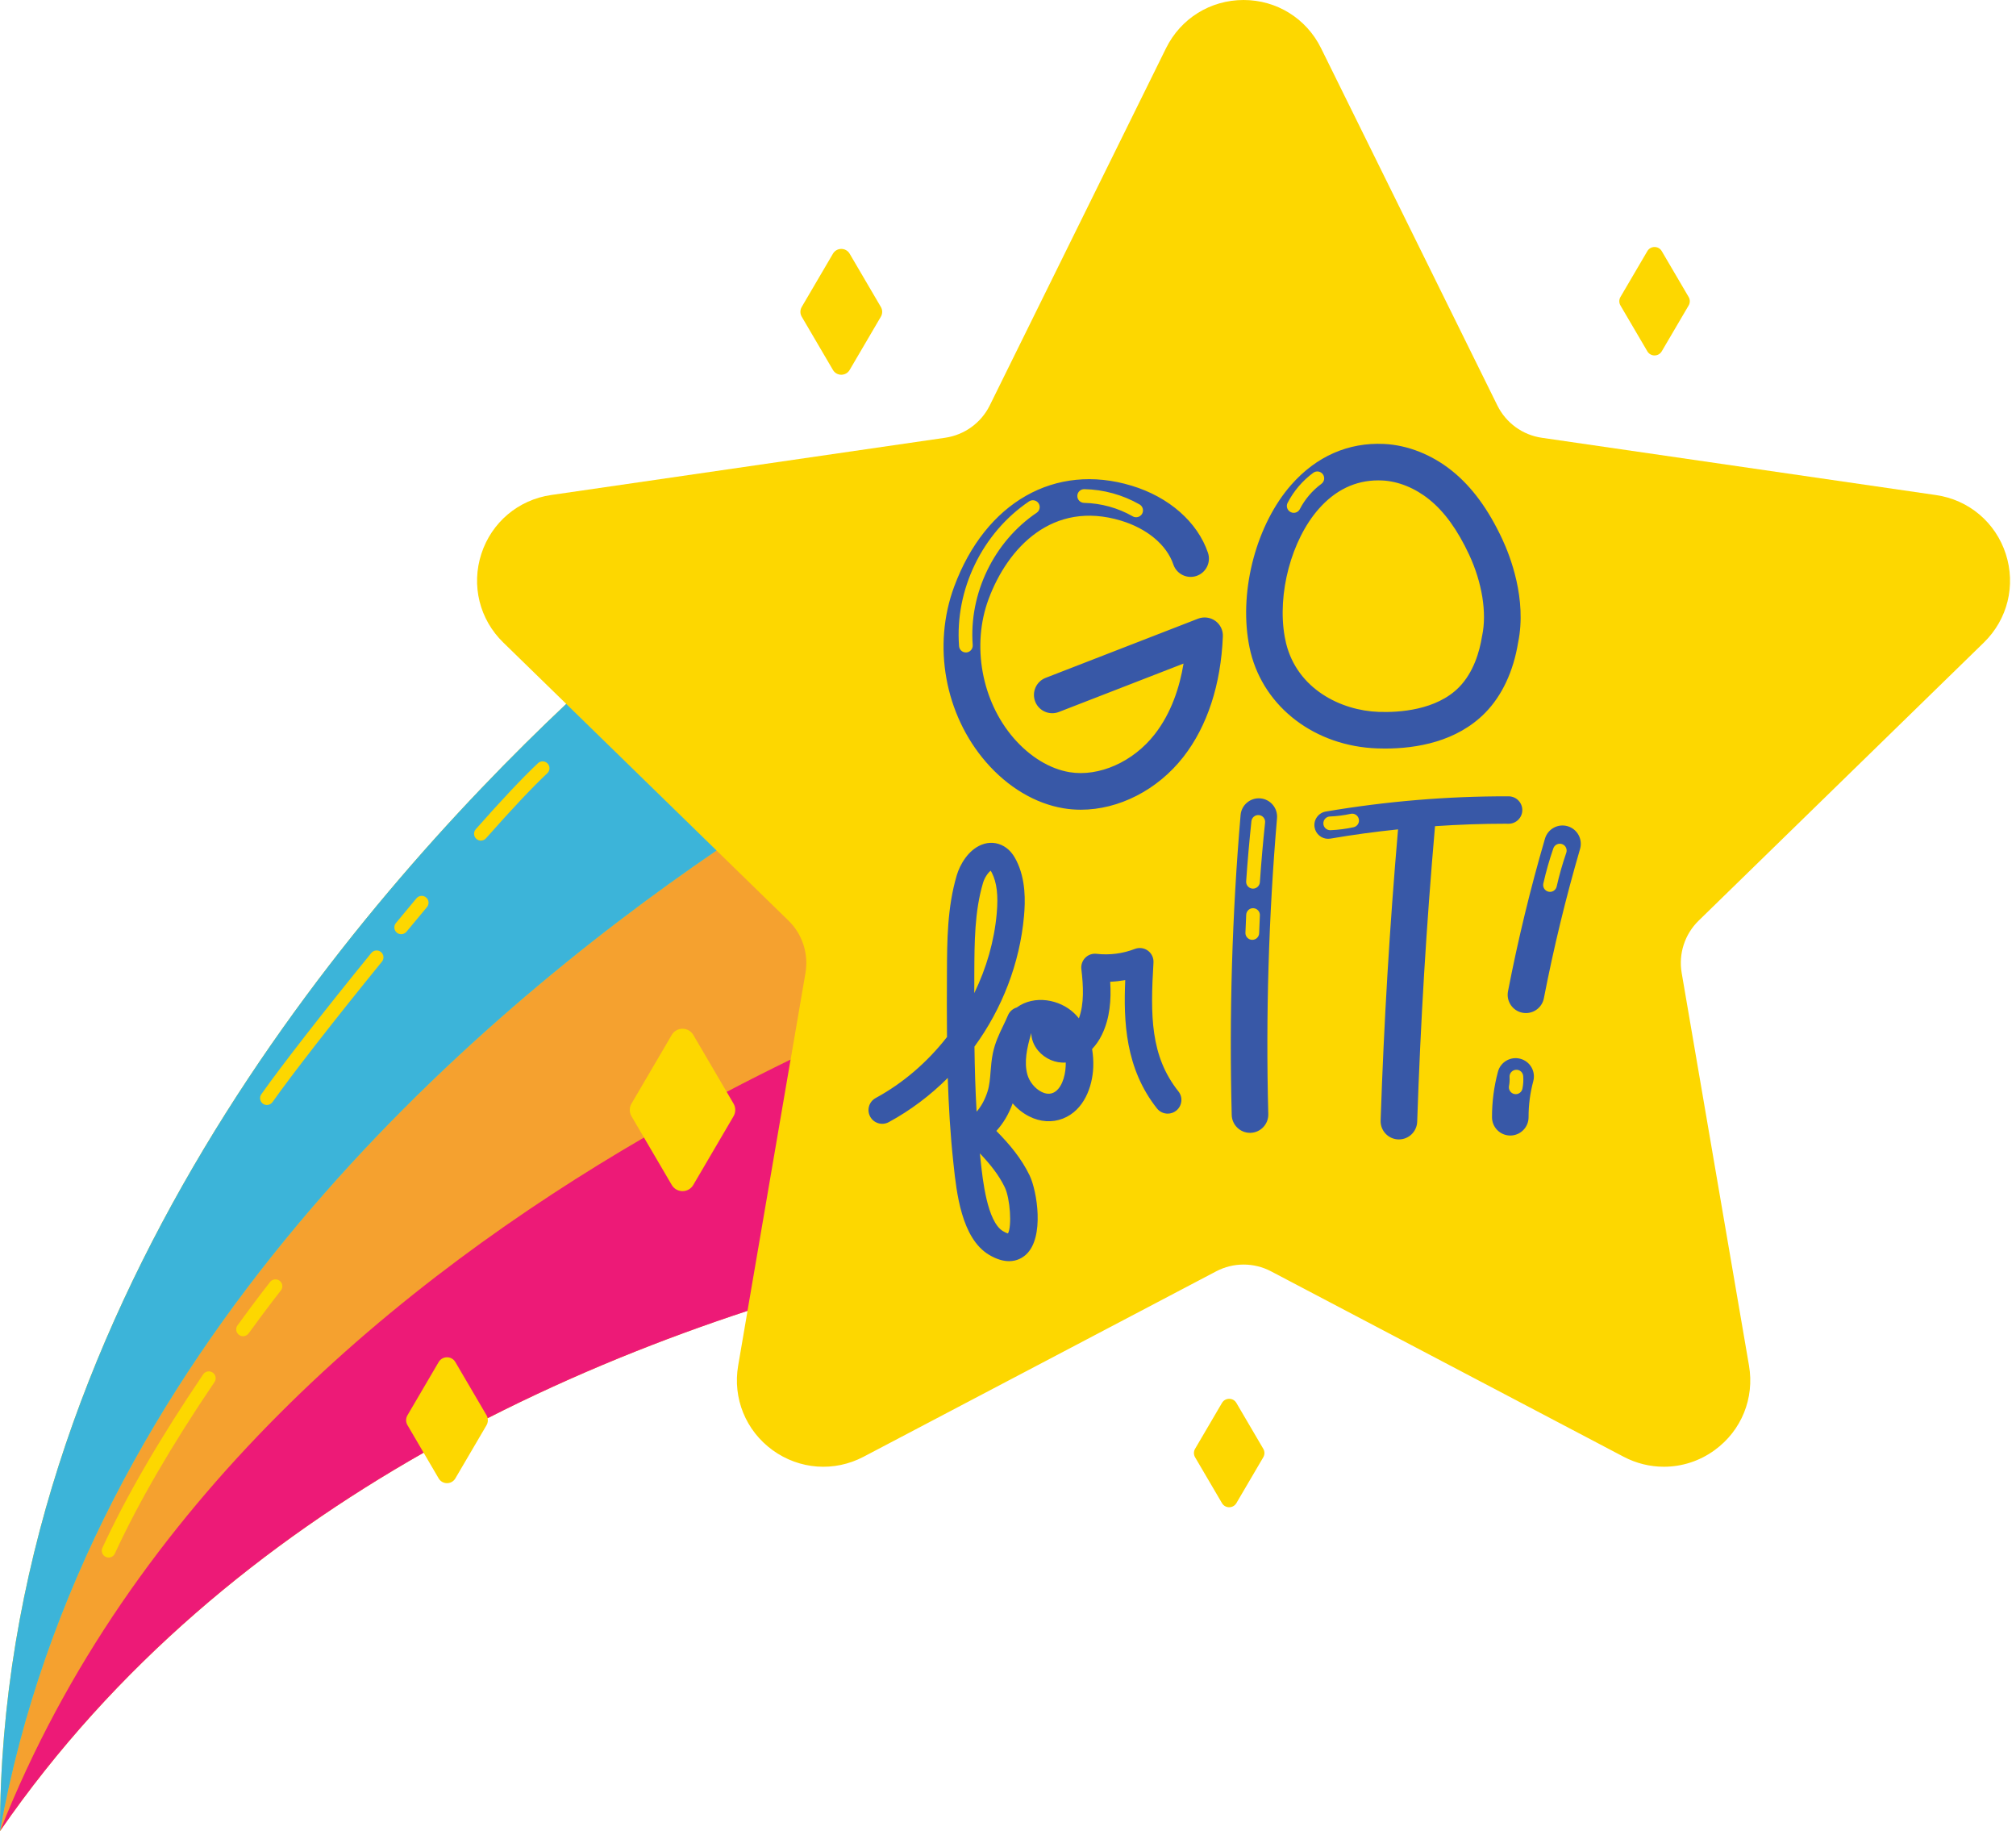 <?xml version="1.0" encoding="UTF-8"?><svg xmlns="http://www.w3.org/2000/svg" xmlns:xlink="http://www.w3.org/1999/xlink" height="400.6" preserveAspectRatio="xMidYMid meet" version="1.0" viewBox="0.0 0.0 441.1 400.6" width="441.1" zoomAndPan="magnify"><g id="change1_1"><path d="M175.42,69.28c-0.39-0.66-0.39-1.48,0-2.14l6.83-11.65c0.82-1.39,2.83-1.39,3.65,0l6.83,11.65 c0.39,0.66,0.39,1.48,0,2.14l-6.83,11.65c-0.82,1.39-2.83,1.39-3.65,0L175.42,69.28z M360.44,76.85c0.7,1.2,2.44,1.2,3.15,0 l5.89-10.04c0.33-0.57,0.33-1.27,0-1.84l-5.89-10.04c-0.7-1.2-2.44-1.2-3.15,0l-5.89,10.04c-0.33,0.57-0.33,1.27,0,1.84 L360.44,76.85z M270.52,306.88c-0.7-1.2-2.44-1.2-3.15,0l-5.89,10.04c-0.33,0.57-0.33,1.27,0,1.84l5.89,10.04 c0.7,1.2,2.44,1.2,3.15,0l5.89-10.04c0.33-0.57,0.33-1.27,0-1.84L270.52,306.88z M434.07,140.55c5.19-5.06,7.03-12.49,4.79-19.39 c-2.24-6.9-8.09-11.83-15.27-12.87l-86.24-12.53c-4.21-0.61-7.84-3.25-9.73-7.07l-38.57-78.14C285.84,4.04,279.35,0,272.09,0 s-13.75,4.04-16.96,10.54l-38.57,78.14c-1.88,3.81-5.52,6.45-9.73,7.07l-86.24,12.53c-7.18,1.04-13.03,5.98-15.27,12.87 c-2.24,6.9-0.41,14.33,4.79,19.39l13.78,13.43C77.57,197.68,0,287.7,0,400.54v0.02c0-0.01,0-0.02,0.01-0.03 c25.14-36.4,58.11-63.12,92.68-82.76l3.29,5.62c0.82,1.39,2.83,1.39,3.65,0l6.83-11.65c0.27-0.46,0.34-1,0.23-1.51 c19.06-9.71,38.35-17.4,56.87-23.5l-2.05,11.98c-1.23,7.15,1.66,14.24,7.53,18.5c5.87,4.26,13.5,4.82,19.92,1.44l77.13-40.55 c3.76-1.98,8.26-1.98,12.02,0l77.13,40.55c2.79,1.47,5.81,2.19,8.82,2.19c3.91,0,7.79-1.22,11.1-3.63 c5.87-4.26,8.75-11.35,7.52-18.5l-14.73-85.89c-0.72-4.19,0.67-8.46,3.71-11.43L434.07,140.55z M83.35,208.24 c-0.64-0.52-1.59-0.43-2.11,0.22c-10.35,12.71-19.8,24.83-24.06,30.89c-0.48,0.68-0.31,1.61,0.36,2.09 c0.26,0.18,0.56,0.27,0.86,0.27c0.47,0,0.94-0.22,1.23-0.64c4.23-6.01,13.63-18.07,23.94-30.72C84.09,209.71,84,208.77,83.35,208.24 z M93.24,196.31c-0.63-0.53-1.58-0.45-2.11,0.19c-1.5,1.79-3,3.59-4.49,5.4c-0.53,0.64-0.44,1.58,0.2,2.11 c0.28,0.23,0.62,0.34,0.96,0.34c0.43,0,0.86-0.19,1.16-0.54c1.49-1.8,2.99-3.6,4.48-5.39C93.96,197.79,93.87,196.84,93.24,196.31z M105.23,183.87c0.41,0,0.83-0.17,1.12-0.51c5.66-6.4,10.17-11.19,13.41-14.23c0.6-0.57,0.63-1.52,0.07-2.12s-1.52-0.63-2.12-0.07 c-3.3,3.1-7.88,7.95-13.6,14.43c-0.55,0.62-0.49,1.57,0.13,2.12C104.52,183.75,104.87,183.87,105.23,183.87z M46.53,300.23 c-0.69-0.47-1.62-0.29-2.08,0.4c-9.43,13.9-16.84,26.67-22.04,37.93c-0.35,0.75-0.02,1.64,0.73,1.99c0.2,0.09,0.42,0.14,0.63,0.14 c0.57,0,1.11-0.32,1.36-0.87c5.13-11.12,12.47-23.74,21.8-37.51C47.4,301.63,47.22,300.7,46.53,300.23z M61.21,280.18 c-0.65-0.52-1.59-0.41-2.11,0.24c-0.03,0.04-2.91,3.67-7.13,9.49c-0.49,0.67-0.34,1.61,0.33,2.09c0.27,0.19,0.57,0.29,0.88,0.29 c0.46,0,0.92-0.21,1.22-0.62c4.18-5.76,7.03-9.36,7.05-9.39C61.97,281.63,61.86,280.69,61.21,280.18z" fill="#FDD700"/></g><g id="change2_1"><path d="M172.52,201.38l-15.73-15.33C102.56,223.08,18.94,295.64,0.01,400.52c28.46-72.13,87.56-120.69,140.89-151.7 l-2.73-4.65c-0.5-0.85-0.5-1.91,0-2.76l8.81-15.03c1.05-1.8,3.65-1.8,4.71,0l7.3,12.45c4.76-2.5,9.43-4.85,14-7.07l3.25-18.95 C176.95,208.62,175.56,204.35,172.52,201.38z M46.93,302.32c-9.34,13.77-16.67,26.39-21.8,37.51c-0.25,0.55-0.8,0.87-1.36,0.87 c-0.21,0-0.42-0.04-0.63-0.14c-0.75-0.35-1.08-1.24-0.73-1.99c5.2-11.27,12.62-24.03,22.04-37.93c0.46-0.69,1.4-0.87,2.08-0.4 C47.22,300.7,47.4,301.63,46.93,302.32z M61.45,282.28c-0.03,0.04-2.87,3.63-7.05,9.39c-0.29,0.4-0.75,0.62-1.22,0.62 c-0.31,0-0.61-0.09-0.88-0.29c-0.67-0.49-0.82-1.42-0.33-2.09c4.22-5.82,7.1-9.46,7.13-9.49c0.51-0.65,1.46-0.76,2.11-0.24 C61.86,280.69,61.97,281.63,61.45,282.28z" fill="#F5A12F"/></g><g id="change3_1"><path d="M156.79,186.05l-32.9-32.07C77.57,197.68,0,287.7,0,400.54v0.02c0-0.01,0-0.02,0.01-0.03c0,0,0-0.01,0-0.01 C18.94,295.64,102.56,223.08,156.79,186.05z M104.1,181.38c5.72-6.47,10.3-11.33,13.6-14.43c0.6-0.57,1.55-0.54,2.12,0.07 s0.54,1.55-0.07,2.12c-3.24,3.04-7.75,7.82-13.41,14.23c-0.3,0.33-0.71,0.51-1.12,0.51c-0.35,0-0.71-0.12-0.99-0.38 C103.61,182.95,103.55,182,104.1,181.38z M86.63,201.9c1.5-1.81,3-3.61,4.49-5.4c0.53-0.63,1.48-0.72,2.11-0.19 c0.64,0.53,0.72,1.48,0.19,2.11c-1.49,1.78-2.99,3.58-4.48,5.39c-0.3,0.36-0.73,0.54-1.16,0.54c-0.34,0-0.68-0.11-0.96-0.34 C86.19,203.48,86.1,202.54,86.63,201.9z M57.18,239.35c4.27-6.06,13.71-18.19,24.06-30.89c0.52-0.64,1.47-0.74,2.11-0.22 c0.64,0.52,0.74,1.47,0.22,2.11c-10.31,12.66-19.71,24.72-23.94,30.72c-0.29,0.41-0.76,0.64-1.23,0.64c-0.3,0-0.6-0.09-0.86-0.27 C56.87,240.96,56.7,240.03,57.18,239.35z" fill="#3CB4D9"/></g><g id="change4_1"><path d="M265.91,135.81c-1.1-0.78-2.52-0.96-3.77-0.48l-33.36,12.95c-2.06,0.8-3.08,3.12-2.28,5.18 c0.8,2.06,3.12,3.08,5.18,2.28l27.28-10.59c-0.84,5.09-2.64,10.77-6.32,15.48c-4.69,6.02-12.17,9.34-18.61,8.28 c-4.35-0.72-8.69-3.37-12.24-7.46c-7.02-8.11-9.23-20.31-5.5-30.37c4.19-11.28,14-21.72,28.99-17.19c5.72,1.73,10,5.31,11.45,9.59 c0.71,2.09,2.98,3.21,5.07,2.5c2.09-0.71,3.21-2.98,2.5-5.07c-2.28-6.71-8.52-12.2-16.71-14.67c-16.72-5.06-31.96,3.6-38.81,22.06 c-4.79,12.91-2.06,27.98,6.95,38.39c4.77,5.51,10.8,9.1,16.98,10.12c1.25,0.21,2.51,0.31,3.78,0.31c8.28,0,16.77-4.29,22.44-11.56 c5.22-6.69,8.2-15.79,8.63-26.32C267.63,137.88,267,136.59,265.91,135.81z M237.24,107c4.23,0.08,8.41,1.24,12.09,3.34 c0.72,0.41,0.97,1.33,0.56,2.05c-0.28,0.48-0.78,0.76-1.3,0.76c-0.25,0-0.51-0.06-0.74-0.2c-3.24-1.85-6.92-2.87-10.66-2.95 c-0.83-0.02-1.49-0.7-1.47-1.53C235.73,107.64,236.42,106.99,237.24,107z M211.45,142.72c-0.04,0-0.08,0-0.12,0 c-0.78,0-1.43-0.6-1.49-1.39c-0.94-12.32,5.07-24.74,15.31-31.65c0.69-0.46,1.62-0.28,2.08,0.4c0.46,0.69,0.28,1.62-0.4,2.08 c-9.36,6.32-14.85,17.68-14,28.94C212.89,141.93,212.27,142.65,211.45,142.72z M275.77,174.64c-2.2-0.19-4.14,1.44-4.33,3.64 c-1.86,21.73-2.51,43.81-1.94,65.62c0.06,2.17,1.84,3.9,4,3.9c0.04,0,0.07,0,0.11,0c2.21-0.06,3.95-1.9,3.89-4.1 c-0.57-21.51,0.08-43.29,1.91-64.73C279.6,176.77,277.97,174.83,275.77,174.64z M275.5,204.15c-0.04,0.81-0.7,1.43-1.5,1.43 c-0.02,0-0.04,0-0.07,0c-0.83-0.04-1.47-0.74-1.43-1.56l0.17-3.93c0.04-0.83,0.74-1.47,1.56-1.43c0.83,0.04,1.47,0.74,1.43,1.56 L275.5,204.15z M276.8,179.94c-0.46,4.32-0.84,8.71-1.14,13.04c-0.06,0.79-0.71,1.4-1.5,1.4c-0.04,0-0.07,0-0.11,0 c-0.83-0.06-1.45-0.77-1.39-1.6c0.3-4.37,0.69-8.79,1.15-13.15c0.09-0.82,0.83-1.42,1.65-1.33 C276.29,178.37,276.89,179.11,276.8,179.94z M332.65,231.6c-2.13-0.57-4.33,0.69-4.9,2.83c-0.87,3.25-1.31,6.61-1.3,9.97 c0.01,2.21,1.8,3.99,4,3.99c0,0,0.01,0,0.01,0c2.21-0.01,3.99-1.8,3.99-4.01c-0.01-2.66,0.34-5.31,1.03-7.88 C336.05,234.36,334.79,232.17,332.65,231.6z M333.11,238.13c-0.14,0.72-0.77,1.21-1.47,1.21c-0.1,0-0.19-0.01-0.29-0.03 c-0.81-0.16-1.34-0.95-1.18-1.76c0.12-0.64,0.17-1.29,0.12-1.94c-0.06-0.83,0.57-1.54,1.39-1.6c0.85-0.06,1.54,0.57,1.6,1.39 C333.35,236.31,333.29,237.23,333.11,238.13z M303.05,163.74c6.85,0,15.67-1.47,21.91-7.82c3.68-3.75,6.17-9.06,7.2-15.35 c1.96-9.52-1.76-18.99-3.46-22.63c-3.05-6.54-6.63-11.41-10.92-14.88c-4.44-3.59-9.75-5.7-14.96-5.95 c-7.82-0.37-14.82,2.72-20.29,8.93c-7.56,8.59-11.39,22.82-9.32,34.61c0.12,0.67,0.26,1.35,0.42,2.01 c3,12.13,14.15,20.59,27.76,21.05C301.93,163.73,302.48,163.74,303.05,163.74z M281.73,109.99c1.33-2.58,3.27-4.85,5.61-6.57 c0.67-0.49,1.61-0.35,2.1,0.32c0.49,0.67,0.35,1.61-0.32,2.1c-1.97,1.45-3.6,3.36-4.72,5.53c-0.27,0.52-0.79,0.81-1.33,0.81 c-0.23,0-0.47-0.05-0.69-0.17C281.64,111.63,281.35,110.73,281.73,109.99z M281.4,140.74c-0.12-0.49-0.22-0.98-0.31-1.47 c0,0,0,0,0,0c-1.66-9.41,1.47-21.16,7.44-27.94c3.65-4.15,8.04-6.25,13.04-6.25c0.29,0,0.57,0.01,0.86,0.02 c3.52,0.17,7.18,1.65,10.31,4.18c3.33,2.69,6.17,6.63,8.7,12.04c2.84,6.09,3.91,12.71,2.86,17.7c-0.01,0.06-0.02,0.13-0.04,0.19 c-0.52,3.27-1.82,7.85-5.02,11.11c-4.96,5.05-13.15,5.56-17.59,5.4C293.35,155.43,283.86,150.69,281.4,140.74z M252.38,210.55 c0.06-1.02-0.4-2-1.22-2.6c-0.82-0.6-1.9-0.74-2.85-0.38c-2.66,1.03-5.56,1.4-8.39,1.07c-0.91-0.11-1.82,0.21-2.46,0.86 c-0.65,0.65-0.96,1.56-0.86,2.47c0.44,3.73,0.64,7.59-0.54,10.78c-0.32-0.4-0.66-0.77-1.03-1.12c-3.17-3.02-8.71-4.07-12.57-1.25 c-0.84,0.25-1.56,0.86-1.92,1.72c-0.34,0.81-0.72,1.59-1.08,2.35c-0.86,1.78-1.75,3.63-2.23,5.97c-0.28,1.38-0.39,2.7-0.49,3.97 c-0.12,1.55-0.24,3.01-0.66,4.35c-0.56,1.77-1.38,3.28-2.4,4.43c-0.27-4.74-0.41-9.49-0.47-14.23c6.05-8.3,9.91-18.19,10.84-28.54 c0.29-3.22,0.43-7.99-1.67-12.17c-0.47-0.93-1.26-2.26-2.72-3.11c-1.52-0.88-3.26-1-4.9-0.34c-2.89,1.15-4.72,4.31-5.42,6.67 c-2.09,7.06-2.12,14.31-2.15,21.32c-0.02,4.65-0.04,9.35,0.01,14.07c-4.26,5.46-9.57,10.07-15.6,13.34c-1.46,0.79-2,2.61-1.21,4.07 c0.79,1.46,2.61,2,4.07,1.21c4.77-2.59,9.11-5.87,12.91-9.67c0.19,6.14,0.55,12.29,1.21,18.4l0.06,0.57 c0.64,6.03,1.72,16.11,7.76,19.72c1.72,1.02,3.17,1.39,4.38,1.39c1.76,0,2.99-0.78,3.71-1.44c4.11-3.75,2.4-13.96,0.79-17.31 c-1.82-3.78-4.48-6.91-7.28-9.74c1.5-1.63,2.72-3.68,3.57-6.03c1.02,1.18,2.25,2.17,3.61,2.85c2.42,1.23,5.04,1.4,7.38,0.48 c4.63-1.81,6.46-6.97,6.64-11.19c0.06-1.41-0.04-2.74-0.25-4.02c0.83-0.88,1.56-1.92,2.14-3.12c1.78-3.66,2.06-7.66,1.82-11.6 c1.1-0.04,2.21-0.17,3.29-0.36c-0.39,9,0.01,19.32,6.94,28.07c0.59,0.75,1.47,1.14,2.35,1.14c0.65,0,1.31-0.21,1.86-0.65 c1.3-1.03,1.52-2.92,0.49-4.21C251.68,230.98,251.69,222.16,252.38,210.55z M213.18,212.78c0.03-6.59,0.05-13.4,1.9-19.64 c0.38-1.28,1.19-2.32,1.68-2.68c0.06,0.1,0.15,0.24,0.26,0.45c1.09,2.17,1.42,4.93,1.06,8.94c-0.54,6.01-2.25,11.92-4.91,17.39 C213.16,215.75,213.17,214.26,213.18,212.78z M219.84,259.7c1.2,2.49,1.58,8.58,0.7,10.11c-0.2-0.05-0.55-0.18-1.08-0.5 c-3.47-2.07-4.45-11.27-4.87-15.2l-0.06-0.58c-0.04-0.41-0.09-0.82-0.13-1.23C216.55,254.55,218.53,256.98,219.84,259.7z M233.17,233.23c-0.1,2.4-1.02,5.14-2.83,5.85c-0.93,0.36-1.86,0.07-2.48-0.25c-1.43-0.72-2.66-2.25-3.08-3.81 c-0.72-2.69-0.14-5.63,0.86-9.05c0.03,1.36,0.54,2.71,1.51,3.86c1.51,1.79,3.81,2.77,6.04,2.59 C233.18,232.69,233.18,232.95,233.17,233.23z M330.08,180.19c1.65,0,3-1.34,3-2.99c0-1.66-1.34-3-2.99-3.01 c-13.4-0.04-26.83,1.09-40.01,3.33c-1.63,0.28-2.73,1.83-2.45,3.46c0.25,1.46,1.52,2.5,2.95,2.5c0.17,0,0.34-0.01,0.51-0.04 c4.9-0.84,9.84-1.51,14.8-2.02c-1.84,21.36-3.09,42.22-3.81,63.69c-0.07,2.21,1.66,4.06,3.86,4.13c0.05,0,0.09,0,0.14,0 c2.15,0,3.92-1.7,4-3.87c0.73-21.78,2.01-42.95,3.9-64.65c5.18-0.35,10.36-0.54,15.54-0.54C329.7,180.19,329.9,180.21,330.08,180.19 z M296.17,180.95c-1.66,0.36-3.36,0.58-5.06,0.65c-0.02,0-0.04,0-0.06,0c-0.8,0-1.47-0.63-1.5-1.44c-0.03-0.83,0.61-1.53,1.44-1.56 c1.52-0.06,3.05-0.25,4.54-0.58c0.81-0.18,1.61,0.34,1.78,1.15C297.49,179.98,296.97,180.77,296.17,180.95z M343,180.73 c-2.12-0.62-4.34,0.6-4.96,2.72c-3.2,10.95-5.92,22.19-8.09,33.39c-0.42,2.17,1,4.27,3.16,4.69c0.26,0.05,0.51,0.07,0.77,0.07 c1.88,0,3.55-1.33,3.92-3.24c2.13-10.96,4.79-21.95,7.92-32.67C346.33,183.57,345.12,181.35,343,180.73z M342.7,186.54 c-0.83,2.41-1.54,4.89-2.1,7.38c-0.16,0.7-0.78,1.17-1.46,1.17c-0.11,0-0.22-0.01-0.33-0.04c-0.81-0.18-1.31-0.99-1.13-1.79 c0.59-2.59,1.32-5.18,2.19-7.69c0.27-0.78,1.12-1.2,1.91-0.93C342.55,184.9,342.97,185.76,342.7,186.54z" fill="#3858A7"/></g><g id="change5_1"><path d="M158.99,238.83l1.51,2.58c0.5,0.85,0.5,1.91,0,2.76l-8.81,15.03c-1.05,1.8-3.65,1.8-4.71,0l-6.08-10.38 c-53.33,31-112.42,79.56-140.89,151.7c0,0,0,0.01,0,0.01c25.14-36.4,58.11-63.13,92.68-82.76l-3.54-6.04 c-0.39-0.66-0.39-1.48,0-2.14l6.83-11.65c0.82-1.39,2.83-1.39,3.65,0l6.83,11.65c0.12,0.2,0.19,0.42,0.23,0.64 c19.06-9.71,38.34-17.39,56.86-23.48l9.43-54.99C168.42,233.98,163.75,236.33,158.99,238.83z" fill="#ED1A77"/></g></svg>